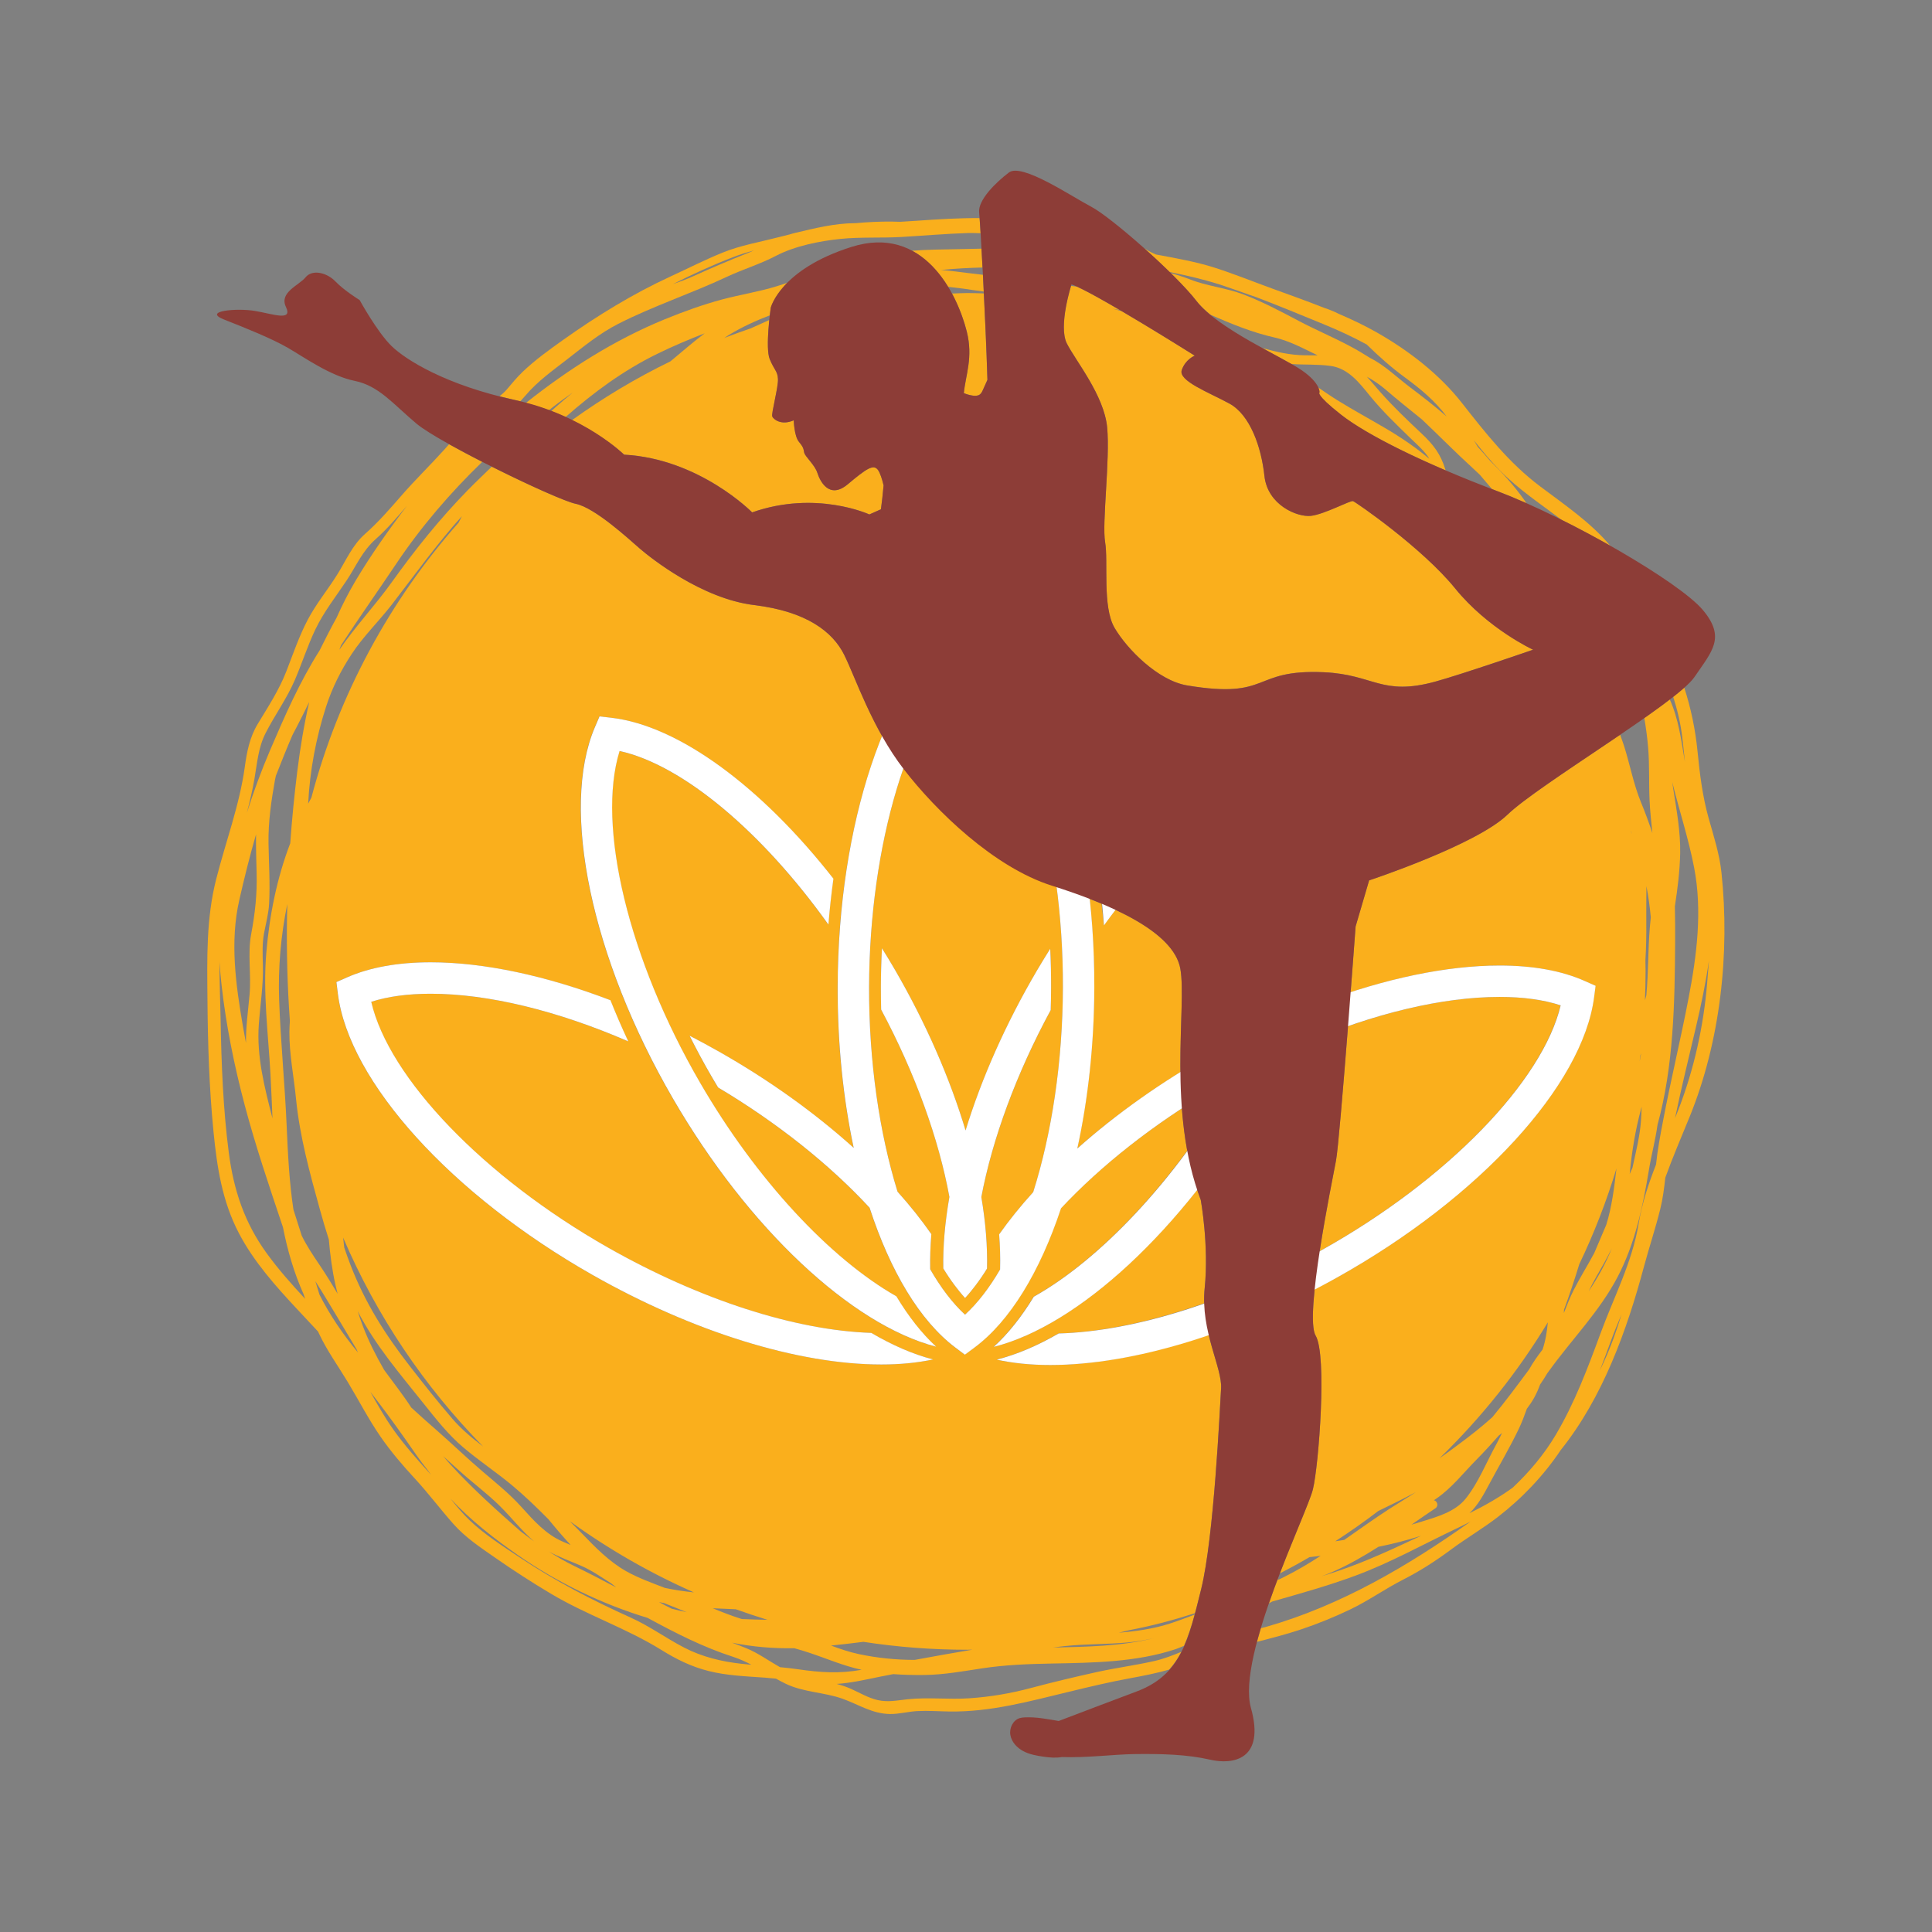 <?xml version="1.0" encoding="utf-8"?>
<!-- Generator: Adobe Illustrator 25.4.1, SVG Export Plug-In . SVG Version: 6.00 Build 0)  -->
<svg version="1.1" xmlns="http://www.w3.org/2000/svg" xmlns:xlink="http://www.w3.org/1999/xlink" x="0px" y="0px"
	 viewBox="22.366 337.079 100 100" enable-background="new 22.366 337.079 100 100" xml:space="preserve">
<rect x="22.366" y="337.079" width="100" height="100" fill="#808080" stroke="none"/>
<g id="background">
	<g>
		<path fill="#FAAF1C" d="M69.569,350.058c0.794,0.424,1.41,1.113,1.871,1.867c0.003,0,0.006,0.001,0.009,0.001
			c0.266,0.035,0.533,0.066,0.798,0.096c0.345,0.056,0.692,0.099,1.039,0.147c-0.015-0.296-0.029-0.587-0.044-0.867
			c-0.554-0.066-1.108-0.129-1.662-0.2c-0.173-0.021-0.342-0.035-0.51-0.047c0.717-0.075,1.434-0.111,2.152-0.13
			c-0.018-0.347-0.036-0.673-0.053-0.975c-0.397,0.008-0.794,0.017-1.189,0.025C71.169,349.992,70.37,349.993,69.569,350.058z"/>
		<path fill="#FAAF1C" d="M90.796,401.769c6.462-3.616,11.406-8.717,12.341-12.653c-0.883-0.291-1.943-0.436-3.162-0.436
			c-2.326,0-5.024,0.536-7.837,1.515c-0.236,3.023-0.512,6.363-0.622,6.956c-0.106,0.573-0.53,2.649-0.843,4.683
			C90.714,401.811,90.755,401.792,90.796,401.769z"/>
		<path fill="#FAAF1C" d="M51.977,358.823c1.721,0.848,2.694,1.789,2.694,1.789c3.901,0.21,6.626,2.987,6.626,2.987
			c3.314-1.165,6.067,0.107,6.067,0.107l0.599-0.268c0.048-0.362,0.098-0.782,0.138-1.236c-0.076-0.332-0.183-0.648-0.284-0.791
			c-0.233-0.33-0.597-0.083-1.566,0.73c-0.969,0.814-1.445-0.171-1.576-0.584c-0.129-0.413-0.64-0.848-0.682-1.05
			c-0.044-0.202-0.027-0.265-0.274-0.561c-0.246-0.296-0.268-1.112-0.268-1.112c-0.651,0.284-1.055-0.058-1.112-0.199
			c-0.059-0.14,0.319-1.521,0.296-1.937c-0.021-0.417-0.185-0.447-0.427-1.032c-0.157-0.377-0.09-1.365-0.022-2.025
			c-0.185,0.084-0.373,0.17-0.556,0.252c-0.142,0.064-0.284,0.127-0.428,0.19c-0.454,0.153-0.904,0.318-1.35,0.489
			c0.083-0.055,0.167-0.11,0.252-0.162c0.656-0.398,1.37-0.727,2.109-1.01c0.027-0.235,0.049-0.395,0.049-0.395
			s0.148-0.576,0.854-1.288c-0.18,0.058-0.359,0.119-0.541,0.176c-0.924,0.288-1.886,0.432-2.822,0.683
			c-1.016,0.273-2.01,0.631-2.983,1.03c-2.619,1.074-4.986,2.586-7.185,4.33c0.422,0.112,0.819,0.235,1.193,0.375
			c0.097-0.076,0.193-0.154,0.291-0.229c0.312-0.24,0.628-0.467,0.947-0.689c-0.294,0.242-0.584,0.488-0.871,0.742
			c-0.082,0.073-0.162,0.149-0.244,0.223c0.258,0.099,0.508,0.197,0.741,0.304c1.457-1.278,2.982-2.405,4.735-3.264
			c0.805-0.395,1.631-0.744,2.467-1.069c-0.613,0.458-1.187,0.968-1.778,1.455C55.277,356.652,53.578,357.673,51.977,358.823z"/>
		<path fill="#FAAF1C" d="M71.64,352.272c0.368,0.682,0.62,1.386,0.766,1.967c0.336,1.341-0.058,2.229-0.153,3.186
			c0.145,0.06,0.296,0.105,0.453,0.128c0.125,0.018,0.263,0.021,0.367-0.051c0.085-0.059,0.13-0.158,0.172-0.252
			c0.078-0.171,0.154-0.341,0.23-0.512c-0.042-1.368-0.112-2.996-0.184-4.472c-0.287-0.007-0.572-0.02-0.861-0.02
			C72.165,352.247,71.904,352.266,71.64,352.272z"/>
		<path fill="#FAAF1C" d="M83.465,392.57c-0.024-2.329,0.176-4.326-0.004-5.345c-0.216-1.218-1.611-2.233-3.362-3.055
			c-0.202,0.265-0.403,0.533-0.601,0.808c-0.028-0.382-0.078-0.749-0.116-1.124c-0.204-0.086-0.41-0.169-0.619-0.25
			c0.16,1.483,0.242,3.022,0.237,4.594c-0.009,2.946-0.321,5.776-0.881,8.33C79.682,395.134,81.488,393.795,83.465,392.57z"/>
		<path fill="#FAAF1C" d="M111.468,382.237c-0.102-0.957-0.403-1.884-0.662-2.806c-0.318-1.132-0.459-2.277-0.574-3.443
			c-0.115-1.171-0.347-2.257-0.689-3.318c-0.166,0.148-0.352,0.305-0.572,0.478c0.212,0.664,0.377,1.348,0.467,2.071
			c0.053,0.434,0.096,0.87,0.14,1.305c-0.19-1.114-0.322-2.222-0.784-3.241c-0.386,0.296-0.831,0.62-1.318,0.962
			c0.087,0.512,0.155,1.026,0.198,1.534c0.075,0.904,0.032,1.809,0.073,2.714c0.026,0.573,0.088,1.141,0.147,1.709
			c-0.179-0.543-0.376-1.076-0.589-1.591c-0.39-0.95-0.573-1.966-0.884-2.943c-0.059-0.187-0.133-0.372-0.197-0.558
			c-2.3,1.563-4.922,3.259-5.831,4.135c-1.626,1.571-7.162,3.402-7.162,3.402l-0.7,2.387c0,0-0.108,1.476-0.255,3.4
			c2.749-0.894,5.389-1.38,7.701-1.38c1.735,0,3.22,0.271,4.416,0.804l0.554,0.247l-0.079,0.602
			c-0.599,4.553-5.934,10.373-13.276,14.481c-0.391,0.219-0.785,0.416-1.179,0.621c-0.12,1.151-0.139,2.082,0.051,2.401
			c0.595,0.998,0.165,6.683-0.14,7.947c-0.135,0.563-0.934,2.334-1.713,4.363c0.519-0.27,1.032-0.549,1.535-0.844
			c0.192-0.021,0.385-0.045,0.576-0.067c-0.6,0.388-1.212,0.754-1.852,1.074c-0.098,0.049-0.195,0.098-0.293,0.145
			c-0.03,0.008-0.061,0.014-0.091,0.022c-0.151,0.401-0.3,0.807-0.442,1.216c0.06-0.031,0.119-0.065,0.179-0.095
			c1.445-0.413,2.893-0.815,4.304-1.338c1.792-0.663,3.484-1.61,5.209-2.43c0.25-0.119,0.499-0.242,0.744-0.368
			c-3.244,2.302-6.699,4.334-10.546,5.44c-0.101,0.029-0.204,0.05-0.306,0.079c-0.071,0.238-0.139,0.474-0.201,0.706
			c0.773-0.198,1.546-0.397,2.299-0.65c0.863-0.289,1.707-0.635,2.529-1.028c0.949-0.454,1.803-1.068,2.74-1.544
			c0.899-0.459,1.687-0.969,2.496-1.57c0.786-0.583,1.631-1.075,2.407-1.674c1.265-0.979,2.368-2.141,3.255-3.465
			c2.175-2.718,3.419-6.19,4.304-9.49c0.267-0.995,0.595-1.977,0.843-2.975c0.134-0.54,0.202-1.084,0.262-1.631
			c0.381-1.056,0.828-2.09,1.261-3.154C111.409,390.987,111.914,386.408,111.468,382.237z M107.533,386.766
			c0.038-0.629,0.05-1.265,0.045-1.916c-0.007-0.639,0.004-1.273,0.006-1.907c0.104,0.534,0.176,1.073,0.227,1.615
			c-0.018,0.167-0.034,0.333-0.048,0.499c-0.099,1.169-0.074,2.344-0.181,3.515c0,0,0,0.007,0,0.012
			c-0.025,0.092-0.048,0.182-0.074,0.274c0.02-0.497,0.033-0.996,0.033-1.499C107.54,387.16,107.537,386.964,107.533,386.766z
			 M107.274,391.702c0.012-0.036,0.025-0.072,0.036-0.108c-0.017,0.1-0.032,0.201-0.052,0.301c-0.008,0.041-0.018,0.082-0.026,0.124
			C107.247,391.912,107.261,391.808,107.274,391.702z M106.808,380.151c0.005,0.031,0.008,0.062,0.012,0.094
			c-0.012-0.057-0.025-0.112-0.036-0.168C106.791,380.101,106.8,380.126,106.808,380.151z M106.733,397.692
			c0.11-1.078,0.283-2.12,0.561-3.168c0.014-0.053,0.028-0.105,0.042-0.158c-0.007,0.24-0.016,0.479-0.033,0.72
			c-0.056,0.811-0.269,1.632-0.442,2.441c-0.047,0.107-0.095,0.214-0.143,0.32C106.722,397.795,106.728,397.744,106.733,397.692z
			 M103.319,404.866c0.288-0.775,0.549-1.56,0.791-2.353c0.761-1.589,1.405-3.243,1.924-4.954c-0.115,0.985-0.234,1.967-0.527,2.914
			c-0.209,0.487-0.415,0.976-0.623,1.464c-0.341,0.638-0.729,1.255-1.057,1.899c-0.201,0.396-0.356,0.804-0.517,1.206
			C103.312,404.984,103.315,404.925,103.319,404.866z M105.797,401.682c-0.32,0.801-0.735,1.536-1.204,2.238
			c0.12-0.25,0.248-0.499,0.39-0.744C105.269,402.681,105.55,402.191,105.797,401.682z M102.483,405.522
			c-0.047,0.476-0.118,0.944-0.274,1.411c-0.262,0.333-0.494,0.668-0.697,1.028c-0.621,0.836-1.237,1.674-1.906,2.475
			c-0.556,0.5-1.144,0.962-1.731,1.397c-0.329,0.245-0.662,0.49-1.001,0.727C99.029,410.469,100.919,408.106,102.483,405.522z
			 M93.706,415.288c0.655-0.315,1.306-0.636,1.946-0.977c-0.45,0.297-0.917,0.574-1.365,0.863c-0.796,0.514-1.566,1.069-2.345,1.611
			c-0.154,0.025-0.309,0.048-0.465,0.072C92.242,416.362,92.985,415.839,93.706,415.288z M91.686,418.371
			c-0.301,0.102-0.603,0.199-0.907,0.293c0.216-0.081,0.433-0.167,0.646-0.262c0.797-0.357,1.553-0.791,2.289-1.261
			c0.734-0.151,1.463-0.333,2.185-0.564c0.004-0.001,0.008-0.002,0.013-0.003C94.523,417.223,93.136,417.878,91.686,418.371z
			 M95.902,415.853c-0.161,0.051-0.321,0.097-0.481,0.143c0.413-0.286,0.824-0.57,1.24-0.848c0.187-0.123,0.089-0.387-0.077-0.417
			c0.046-0.032,0.094-0.062,0.14-0.094c0.79-0.544,1.393-1.328,2.062-2.004c0.398-0.402,0.776-0.816,1.144-1.238
			c0.006-0.006,0.013-0.011,0.02-0.016c0.054-0.042,0.107-0.086,0.161-0.128c-0.095,0.199-0.194,0.397-0.302,0.594
			c-0.503,0.915-0.928,1.993-1.583,2.807C97.666,415.347,96.716,415.597,95.902,415.853z M105.384,407.566
			c-0.069,0.152-0.141,0.302-0.213,0.454c0.198-0.512,0.387-1.024,0.575-1.534c0.169-0.461,0.359-0.921,0.552-1.382
			C106.045,405.937,105.753,406.76,105.384,407.566z M108.444,395.102c-0.145,0.755-0.284,1.495-0.362,2.253
			c-0.387,0.992-0.724,2.001-0.902,3.071c-0.327,1.972-1.288,3.809-1.974,5.677c-0.662,1.797-1.336,3.592-2.315,5.245
			c-0.602,1.015-1.365,1.918-2.221,2.727c-0.702,0.51-1.461,0.94-2.247,1.329c0.456-0.428,0.745-0.981,1.051-1.553
			c0.503-0.942,1.055-1.869,1.513-2.833c0.159-0.334,0.287-0.679,0.41-1.025c0.137-0.178,0.264-0.366,0.376-0.566
			c0.122-0.22,0.222-0.452,0.31-0.688c0.13-0.188,0.254-0.38,0.368-0.575c0.031-0.042,0.061-0.083,0.092-0.126
			c1.18-1.64,2.621-3.081,3.562-4.887c0.887-1.704,1.299-3.624,1.606-5.503c0.129-0.79,0.34-1.558,0.448-2.348
			c0.836-3.039,0.892-6.317,0.912-9.438c0.005-0.626-0.001-1.252-0.013-1.878c0.14-0.909,0.255-1.818,0.274-2.739
			c0.021-1.101-0.18-2.2-0.351-3.283c-0.021-0.135-0.041-0.272-0.059-0.407c0.363,1.479,0.843,2.932,1.132,4.43
			c0.433,2.238,0.138,4.55-0.289,6.764C109.358,390.874,108.847,392.976,108.444,395.102z M110.726,387.985
			c-0.186,2.215-0.669,4.403-1.466,6.478c-0.065,0.168-0.13,0.334-0.198,0.501c0.332-1.59,0.72-3.168,1.091-4.747
			c0.266-1.132,0.506-2.273,0.667-3.423C110.792,387.197,110.759,387.596,110.726,387.985z"/>
		<path fill="#FAAF1C" d="M80.852,423.946c0.703-0.129,1.369-0.26,2.03-0.449c0.244-0.275,0.456-0.578,0.63-0.919
			c-0.453,0.185-0.908,0.364-1.389,0.473c-0.988,0.225-1.997,0.355-2.988,0.574c-1.149,0.254-2.293,0.527-3.43,0.83
			c-1.041,0.278-2.093,0.455-3.167,0.527c-1.06,0.071-2.124-0.06-3.181,0.049c-0.549,0.057-1.015,0.167-1.565,0.043
			c-0.475-0.108-0.914-0.37-1.355-0.57c-0.248-0.113-0.505-0.196-0.766-0.266c0.754-0.046,1.511-0.225,2.235-0.372
			c0.232-0.047,0.464-0.091,0.696-0.135c0.539,0.04,1.081,0.052,1.618,0.045c1-0.012,1.998-0.194,2.983-0.344
			c1.21-0.183,2.4-0.226,3.621-0.249c2.14-0.041,4.357-0.066,6.406-0.748c0.143-0.048,0.278-0.114,0.419-0.167
			c0.212-0.481,0.388-1.019,0.549-1.616c-0.424,0.161-0.848,0.323-1.28,0.462c-0.854,0.276-1.75,0.4-2.646,0.474
			c0.187-0.042,0.372-0.088,0.557-0.134c1.151-0.217,2.274-0.519,3.389-0.877c0.106-0.396,0.21-0.808,0.32-1.254
			c0.659-2.67,0.963-9.297,1.029-10.378c0.041-0.658-0.366-1.624-0.64-2.775c-2.932,1.003-5.758,1.561-8.211,1.561
			c-1.013,0-1.937-0.095-2.772-0.279l0.012-0.002c1.027-0.26,2.101-0.72,3.196-1.352c2.263-0.063,4.853-0.616,7.541-1.563
			c-0.008-0.255-0.002-0.514,0.025-0.778c0.227-2.207-0.202-4.566-0.202-4.566c-0.067-0.177-0.123-0.356-0.183-0.535
			c-3.385,4.292-7.238,7.302-10.543,8.138c0.749-0.686,1.443-1.563,2.073-2.596c2.604-1.46,5.445-4.153,7.953-7.556
			c-0.136-0.735-0.222-1.47-0.276-2.192c-2.441,1.595-4.587,3.375-6.266,5.171c-1.089,3.28-2.639,5.845-4.488,7.217l-0.24,0.177
			l-0.009,0.008c-0.001,0-0.001,0-0.001,0l-0.237,0.175l-0.235-0.178l-0.001,0.001l-0.009-0.008l-0.239-0.18
			c-1.841-1.382-3.376-3.957-4.446-7.242c-2.027-2.195-4.738-4.377-7.842-6.225c-0.116-0.192-0.23-0.385-0.343-0.579
			c-0.402-0.693-0.78-1.395-1.132-2.1c0.515,0.266,1.029,0.543,1.539,0.833c2.619,1.486,4.978,3.19,6.956,4.974
			c-0.544-2.558-0.84-5.39-0.831-8.336c0.015-4.893,0.87-9.466,2.305-12.981c-0.943-1.671-1.523-3.325-1.96-4.204
			c-0.59-1.186-1.937-2.245-4.659-2.575c-2.722-0.329-5.366-2.446-5.922-2.926c-0.556-0.481-2.314-2.111-3.315-2.316
			c-0.529-0.109-2.462-0.979-4.345-1.923c-0.415,0.405-0.837,0.803-1.242,1.217c-1.452,1.484-2.726,3.077-3.934,4.764
			c-0.872,1.218-1.884,2.285-2.714,3.498c0.032-0.08,0.06-0.162,0.093-0.243c0.925-1.41,1.903-2.794,2.841-4.193
			c1.299-1.939,2.806-3.69,4.463-5.291c-0.608-0.311-1.197-0.623-1.717-0.913c-0.076,0.086-0.153,0.174-0.229,0.259
			c-0.729,0.81-1.515,1.571-2.23,2.393c-0.609,0.698-1.196,1.377-1.892,1.993c-0.669,0.592-0.985,1.383-1.452,2.125
			c-0.493,0.784-1.072,1.482-1.508,2.307c-0.452,0.86-0.762,1.777-1.112,2.679c-0.38,0.975-0.942,1.832-1.48,2.721
			c-0.416,0.688-0.562,1.439-0.67,2.226c-0.275,1.99-0.991,3.878-1.483,5.817c-0.52,2.052-0.467,4.094-0.45,6.195
			c0.018,2.292,0.088,4.584,0.313,6.865c0.182,1.85,0.45,3.611,1.323,5.273c0.771,1.47,1.904,2.736,3.029,3.94
			c0.354,0.38,0.708,0.757,1.061,1.136c0.015,0.035,0.031,0.071,0.048,0.106c0.414,0.88,0.992,1.68,1.493,2.512
			c0.567,0.939,1.062,1.907,1.687,2.814c0.533,0.773,1.141,1.484,1.778,2.173c0.702,0.76,1.317,1.585,2.003,2.358
			c0.624,0.704,1.412,1.223,2.179,1.757c0.934,0.651,1.89,1.268,2.867,1.85c1.847,1.101,3.889,1.776,5.714,2.909
			c0.778,0.483,1.553,0.867,2.446,1.091c0.95,0.239,1.939,0.272,2.91,0.342c0.192,0.014,0.383,0.033,0.574,0.052
			c0.172,0.095,0.345,0.188,0.523,0.273c0.924,0.439,1.979,0.428,2.934,0.771c0.841,0.303,1.513,0.769,2.438,0.787
			c0.47,0.008,0.95-0.127,1.419-0.152c0.554-0.029,1.112,0.014,1.666,0.022c2.146,0.031,4.15-0.531,6.215-1.028
			C78.76,424.388,79.802,424.138,80.852,423.946z M77.497,422.278c1.084-0.114,2.18-0.085,3.267-0.189
			c0.443-0.043,0.877-0.118,1.304-0.213c-1.68,0.416-3.47,0.439-5.192,0.48C77.082,422.326,77.289,422.3,77.497,422.278z
			 M72.43,422.47c0.089,0,0.18-0.002,0.269-0.004c-0.998,0.166-1.993,0.346-2.987,0.529c-0.967,0-1.934-0.098-2.879-0.297
			c-0.499-0.105-0.977-0.269-1.452-0.445c0.557-0.056,1.116-0.122,1.674-0.193C68.808,422.33,70.603,422.47,72.43,422.47z
			 M53.151,374.717l0.239-0.557l0.602,0.069c3.501,0.403,7.789,3.587,11.504,8.331c-0.107,0.776-0.194,1.569-0.259,2.375
			c-3.428-4.802-7.539-8.262-10.809-8.985c-1.199,3.863,0.453,10.771,4.17,17.177c2.919,5.028,6.738,9.105,10.156,11.049
			c0.623,1.037,1.312,1.918,2.058,2.608c-4.387-1.137-9.72-6.12-13.621-12.841C52.967,386.666,51.344,378.94,53.151,374.717z
			 M53.955,388.85c0.282,0.708,0.59,1.419,0.923,2.131c-3.664-1.589-7.252-2.466-10.229-2.466c-1.182,0-2.214,0.14-3.076,0.417
			c0.911,3.94,5.826,9.072,12.266,12.727c4.738,2.688,9.663,4.278,13.615,4.41c1.09,0.638,2.163,1.105,3.188,1.371l0.012,0.003
			c-0.809,0.172-1.7,0.261-2.674,0.261c0,0,0,0-0.001,0c-4.309,0-9.754-1.688-14.942-4.631
			c-7.318-4.153-12.618-10.005-13.189-14.561l-0.075-0.602l0.555-0.244c1.176-0.516,2.631-0.779,4.323-0.779
			C47.406,386.888,50.631,387.58,53.955,388.85z M62.091,420.921c-0.441-0.009-0.881-0.02-1.322-0.041
			c-0.019-0.006-0.038-0.011-0.056-0.016c-0.494-0.156-0.976-0.343-1.455-0.542c0.403,0.02,0.803,0.035,1.193,0.052
			C60.993,420.568,61.539,420.752,62.091,420.921z M56.781,419.269c-0.688-0.266-1.388-0.515-2.026-0.877
			c-0.869-0.494-1.583-1.231-2.271-1.943c-0.207-0.214-0.415-0.426-0.626-0.636c1.994,1.444,4.146,2.684,6.426,3.688
			C57.779,419.448,57.275,419.375,56.781,419.269z M57.91,420.527c-0.259-0.055-0.516-0.116-0.774-0.181
			c-0.223-0.108-0.442-0.224-0.659-0.343c0.088,0.019,0.176,0.036,0.265,0.053C57.132,420.212,57.523,420.366,57.91,420.527z
			 M54.264,419.246c-0.721-0.382-1.446-0.757-2.182-1.115c-0.46-0.223-0.893-0.476-1.311-0.747c0.53,0.289,1.104,0.493,1.664,0.735
			c0.562,0.241,1.056,0.595,1.569,0.917C54.09,419.108,54.177,419.178,54.264,419.246z M47.375,411.952
			c-0.569-0.434-1.114-0.882-1.591-1.435c-0.762-0.882-1.485-1.799-2.2-2.719c-1.282-1.648-2.321-3.28-3.073-5.236
			c-0.115-0.3-0.222-0.602-0.327-0.907c-0.021-0.172-0.04-0.346-0.058-0.52C41.858,405.191,44.331,408.852,47.375,411.952z
			 M36.365,392.678c0.042,0.761,0.072,1.525,0.105,2.291c-0.409-1.598-0.827-3.2-0.708-4.858c0.074-1.037,0.241-2.046,0.211-3.089
			c-0.015-0.554-0.041-1.097,0.061-1.645c0.099-0.522,0.234-1.006,0.262-1.54c0.054-1.035-0.014-2.076-0.032-3.11
			c-0.018-1.099,0.142-2.2,0.335-3.28c0.013-0.073,0.031-0.143,0.047-0.215c0.274-0.702,0.556-1.406,0.857-2.106
			c0.08-0.153,0.161-0.307,0.241-0.46c0.215-0.413,0.422-0.829,0.626-1.248c-0.268,1.177-0.466,2.373-0.614,3.565
			c-0.155,1.241-0.277,2.491-0.367,3.744c-0.694,1.81-1.075,3.73-1.238,5.657C35.971,388.496,36.249,390.573,36.365,392.678z
			 M37.235,383.877c-0.045,1.789-0.018,3.579,0.089,5.355c0.014,0.229,0.028,0.459,0.046,0.687
			c-0.014,0.193-0.023,0.386-0.025,0.579c-0.009,1.138,0.233,2.321,0.343,3.455c0.192,1.951,0.714,3.848,1.236,5.731
			c0.143,0.52,0.297,1.036,0.462,1.55c0.068,0.787,0.168,1.568,0.339,2.334c0.035,0.16,0.076,0.32,0.116,0.479
			c-0.303-0.515-0.616-1.025-0.951-1.519c-0.33-0.487-0.65-0.97-0.905-1.486c-0.141-0.45-0.285-0.901-0.43-1.35
			c-0.218-1.438-0.289-2.907-0.352-4.347c-0.094-2.174-0.313-4.344-0.389-6.516C36.755,387.165,36.902,385.503,37.235,383.877z
			 M40.574,370.924c0.602-0.915,1.402-1.685,2.071-2.551c1.2-1.555,2.319-3.121,3.629-4.577c-0.058,0.109-0.114,0.22-0.169,0.332
			c-3.558,4.029-6.206,8.882-7.621,14.234c-0.056,0.106-0.112,0.211-0.167,0.316c0.083-1.703,0.409-3.418,0.928-5.026
			C39.556,372.684,40.015,371.773,40.574,370.924z M35.533,377.412c0.145-0.828,0.194-1.629,0.582-2.391
			c0.476-0.935,1.09-1.768,1.51-2.741c0.376-0.873,0.659-1.777,1.071-2.635c0.439-0.912,1.05-1.678,1.606-2.514
			c0.504-0.758,0.81-1.524,1.506-2.143c0.595-0.528,1.103-1.127,1.619-1.723c-0.942,1.235-1.847,2.519-2.638,3.842
			c-0.376,0.631-0.709,1.284-1.005,1.951c-0.306,0.554-0.594,1.117-0.874,1.686c-1.036,1.635-1.798,3.376-2.562,5.16
			c-0.457,1.068-0.855,2.15-1.206,3.248C35.294,378.577,35.431,377.999,35.533,377.412z M34.754,383.654
			c0.259-1.138,0.54-2.269,0.864-3.388c-0.007,0.684,0.013,1.363,0.031,2.013c0.028,1.102-0.082,2.087-0.285,3.166
			c-0.188,1.008,0.012,2.083-0.08,3.106c-0.074,0.844-0.196,1.67-0.187,2.511c-0.055-0.283-0.108-0.567-0.156-0.851
			C34.57,388.039,34.256,385.829,34.754,383.654z M36.175,401.955c-1.154-1.587-1.714-3.277-1.966-5.208
			c-0.295-2.273-0.382-4.57-0.424-6.859c-0.019-1.004-0.06-2.013-0.059-3.019c0.026,0.403,0.065,0.807,0.109,1.205
			c0.234,2.087,0.655,4.159,1.192,6.188c0.563,2.127,1.272,4.213,1.971,6.298c0.006,0.018,0.012,0.034,0.016,0.051
			c0.231,1.179,0.565,2.335,1.064,3.454c0.027,0.08,0.055,0.161,0.082,0.242C37.461,403.555,36.78,402.787,36.175,401.955z
			 M38.902,404.088c-0.074-0.229-0.145-0.461-0.213-0.693c0.388,0.601,0.749,1.217,1.12,1.83c0.342,0.565,0.675,1.136,1.017,1.7
			c0.023,0.053,0.045,0.107,0.069,0.16C40.129,406.158,39.448,405.169,38.902,404.088z M42.709,411.05
			c-0.437-0.62-0.807-1.274-1.176-1.931c0.617,0.789,1.21,1.597,1.786,2.415c0.393,0.556,0.761,1.115,1.183,1.637
			c0.056,0.081,0.114,0.162,0.173,0.242C43.983,412.648,43.305,411.894,42.709,411.05z M43.653,409.934
			c-0.424-0.656-0.91-1.271-1.372-1.903c-0.012-0.018-0.023-0.034-0.036-0.052c-0.419-0.73-0.802-1.479-1.104-2.281
			c-0.095-0.253-0.182-0.506-0.262-0.758c0.89,1.745,2.204,3.268,3.418,4.791c0.64,0.802,1.276,1.613,2.063,2.278
			c0.801,0.677,1.678,1.261,2.487,1.93c0.675,0.56,1.299,1.165,1.912,1.783c0.367,0.454,0.747,0.896,1.142,1.324
			c-0.131-0.055-0.261-0.111-0.393-0.167c-0.882-0.375-1.52-1.098-2.148-1.794c-0.608-0.676-1.289-1.224-1.979-1.811
			c-0.829-0.704-1.611-1.463-2.429-2.179C44.513,410.713,44.079,410.327,43.653,409.934z M46.084,413.153
			c0.702,0.642,1.478,1.209,2.155,1.877c0.608,0.599,1.122,1.277,1.772,1.833c-0.237-0.172-0.471-0.348-0.704-0.527
			c-1.243-1.09-2.482-2.207-3.598-3.422c-0.139-0.152-0.273-0.307-0.404-0.464C45.565,412.684,45.826,412.918,46.084,413.153z
			 M60.764,423.198c-1.045-0.114-2.048-0.355-2.986-0.84c-0.943-0.488-1.791-1.114-2.765-1.552
			c-2.023-0.913-3.912-1.893-5.763-3.126c-0.88-0.587-1.804-1.174-2.57-1.905c-0.363-0.346-0.683-0.734-0.996-1.128
			c1.041,1.122,2.29,2.094,3.53,2.953c1.999,1.385,4.291,2.5,6.67,3.22c1.432,0.776,2.854,1.509,4.432,2.018
			c0.332,0.108,0.641,0.25,0.942,0.408C61.093,423.23,60.927,423.215,60.764,423.198z M63.679,423.481
			c-0.312-0.046-0.627-0.08-0.941-0.109c-0.583-0.328-1.136-0.735-1.756-0.987c-0.243-0.1-0.487-0.192-0.73-0.281
			c1.058,0.215,2.146,0.307,3.224,0.286c0.26,0.072,0.518,0.149,0.776,0.235c0.916,0.304,1.764,0.677,2.711,0.882
			C65.817,423.713,64.826,423.648,63.679,423.481z"/>
		<path fill="#FAAF1C" d="M96.656,372.358c1.378-0.378,5.062-1.651,5.062-1.651s-2.333-1.076-4.036-3.175
			c-1.704-2.1-5.142-4.466-5.283-4.516c-0.14-0.049-1.47,0.68-2.177,0.762c-0.707,0.081-2.248-0.557-2.41-2.065
			c-0.162-1.509-0.744-3.166-1.816-3.748c-1.071-0.583-2.661-1.176-2.462-1.737c0.198-0.562,0.671-0.741,0.671-0.741
			s-1.994-1.256-3.786-2.307c-0.164-0.038-0.322-0.091-0.487-0.127c0.131,0.019,0.26,0.049,0.391,0.07
			c-0.889-0.521-1.714-0.981-2.21-1.206c-0.078-0.01-0.158-0.019-0.235-0.031c-0.026-0.004-0.051-0.006-0.077-0.01
			c-0.111,0.363-0.626,2.167-0.218,2.977c0.455,0.901,1.929,2.68,2.087,4.346c0.159,1.666-0.275,4.952-0.105,5.942
			c0.171,0.991-0.153,3.337,0.487,4.431c0.64,1.092,2.238,2.727,3.757,2.982c4.378,0.734,3.292-0.854,7.088-0.682
			C93.484,371.991,93.878,373.121,96.656,372.358z"/>
		<path fill="#FAAF1C" d="M49.029,357.785c0.093,0.02,0.173,0.05,0.264,0.071c0.091-0.106,0.185-0.202,0.277-0.31
			c0.623-0.737,1.412-1.294,2.168-1.881c0.847-0.659,1.669-1.336,2.629-1.824c1.826-0.929,3.752-1.558,5.603-2.426
			c0.849-0.399,1.724-0.657,2.56-1.094c0.968-0.506,2.255-0.767,3.337-0.876c1.042-0.106,2.108-0.04,3.156-0.1
			c1.161-0.068,2.318-0.169,3.481-0.206c0.207-0.006,0.411,0.01,0.617,0.012c-0.021-0.335-0.038-0.597-0.052-0.784
			c-1.079-0.005-2.161,0.061-3.246,0.138c-0.286,0.021-0.573,0.038-0.86,0.054c-0.145-0.005-0.29-0.009-0.435-0.011
			c-0.616-0.006-1.236,0.023-1.856,0.081c-0.019,0-0.036,0.001-0.054,0.001c-1.061,0.008-2.058,0.259-3.083,0.501
			c-0.107,0.025-0.212,0.055-0.314,0.087c-0.195,0.047-0.39,0.095-0.584,0.146c-0.96,0.248-1.938,0.415-2.86,0.787
			c-0.917,0.37-1.809,0.827-2.707,1.239c-1.952,0.9-3.795,2.032-5.546,3.275c-0.727,0.517-1.464,1.045-2.11,1.664
			c-0.296,0.285-0.561,0.604-0.826,0.92c-0.108,0.128-0.238,0.231-0.363,0.339C48.491,357.655,48.747,357.724,49.029,357.785z
			 M60.333,350.38c0.34-0.13,0.696-0.241,1.058-0.341c-0.12,0.054-0.241,0.107-0.366,0.156c-0.936,0.372-1.843,0.758-2.762,1.175
			c-0.349,0.159-0.708,0.29-1.07,0.417C58.224,351.263,59.276,350.787,60.333,350.38z"/>
		<path fill="#FAAF1C" d="M82.903,351.156c0.633,0.131,1.265,0.269,1.892,0.442c0.248,0.068,0.496,0.142,0.744,0.219
			c0.5,0.169,1,0.344,1.497,0.522c0.114,0.041,0.228,0.08,0.342,0.117c1.165,0.439,2.319,0.924,3.455,1.386
			c0.791,0.323,1.547,0.673,2.273,1.067c0.63,0.618,1.268,1.185,1.982,1.709c0.817,0.599,1.548,1.206,2.158,2.019
			c-0.614-0.533-1.257-1.034-1.907-1.522c-0.691-0.52-1.289-1.124-2.06-1.51c-0.343-0.219-0.694-0.428-1.06-0.621
			c-0.869-0.461-1.776-0.843-2.645-1.303c-0.932-0.494-1.862-0.985-2.849-1.362c-0.907-0.346-1.876-0.426-2.783-0.785
			c-0.322-0.127-0.648-0.227-0.975-0.316c0.55,0.542,1.031,1.054,1.336,1.449c0.183,0.237,0.441,0.473,0.727,0.708
			c1.076,0.469,2.159,0.914,3.31,1.174c0.795,0.18,1.498,0.575,2.225,0.921c-0.218-0.004-0.435,0-0.647-0.001
			c-0.781-0.008-1.487-0.176-2.204-0.372c0.565,0.311,1.09,0.59,1.497,0.822c0.677,0.05,1.362,0.005,2.035,0.101
			c0.915,0.129,1.489,0.885,2.032,1.553c0.629,0.773,1.351,1.465,2.065,2.159c0.315,0.307,0.656,0.596,0.916,0.954
			c0.032,0.043,0.06,0.091,0.087,0.139c-0.694-0.581-1.448-1.096-2.257-1.573c-0.83-0.49-1.68-0.948-2.499-1.457
			c-0.337-0.209-0.664-0.435-0.991-0.658c0.07,0.158,0.065,0.253,0.065,0.253s-0.237,0.091,1.108,1.149
			c1.013,0.796,2.926,1.821,5.422,2.889c-0.003-0.011-0.008-0.021-0.011-0.032c-0.25-0.827-0.635-1.315-1.259-1.9
			c-0.726-0.682-1.448-1.371-2.109-2.118c-0.237-0.269-0.462-0.544-0.701-0.801c0.33,0.181,0.653,0.393,0.968,0.664
			c0.62,0.536,1.256,1.038,1.883,1.548c0.884,0.833,1.737,1.707,2.627,2.516c0.123,0.113,0.245,0.227,0.365,0.342
			c0.213,0.249,0.425,0.498,0.637,0.748c0.084,0.032,0.163,0.064,0.248,0.096c0.485,0.183,1.001,0.398,1.534,0.635
			c-0.039-0.058-0.078-0.116-0.117-0.172c-0.517-0.733-1.124-1.395-1.766-2.024c-0.209-0.246-0.421-0.487-0.637-0.723
			c-0.067-0.113-0.135-0.226-0.203-0.339c0.436,0.55,0.881,1.092,1.375,1.59c0.954,0.962,2.087,1.712,3.165,2.527
			c0.85,0.424,1.704,0.88,2.52,1.342c-1.03-1.223-2.359-2.116-3.628-3.072c-1.612-1.212-2.814-2.745-4.05-4.319
			c-1.163-1.483-2.748-2.705-4.38-3.636c-0.63-0.36-1.297-0.678-1.98-0.97c-0.165-0.083-0.336-0.161-0.521-0.23
			c-0.083-0.031-0.166-0.059-0.249-0.087c-0.908-0.36-1.831-0.686-2.723-1.011c-0.979-0.357-1.952-0.75-2.945-1.068
			c-0.99-0.318-2.025-0.49-3.043-0.684c-0.073-0.033-0.147-0.064-0.22-0.099c-0.124-0.059-0.25-0.136-0.378-0.217
			C82.045,350.334,82.49,350.751,82.903,351.156z"/>
		<path fill="#FAAF1C" d="M74.131,402.76c0.015-0.571-0.002-1.17-0.049-1.791c0.513-0.727,1.103-1.459,1.763-2.187
			c0.96-3.04,1.525-6.731,1.537-10.589c0.021-7.405-1.997-14.217-4.965-16.964c-2.986,2.729-5.045,9.529-5.067,16.934
			c-0.011,3.857,0.533,7.552,1.473,10.597c0.656,0.731,1.242,1.467,1.75,2.198c-0.051,0.621-0.071,1.218-0.06,1.79v0.027
			c0.548,0.954,1.152,1.75,1.803,2.352c0.653-0.597,1.262-1.39,1.816-2.341V402.76z M72.862,403.608v0.001
			c-0.021,0.028-0.043,0.054-0.065,0.082c-0.067,0.086-0.134,0.173-0.201,0.254c-0.092,0.11-0.185,0.217-0.279,0.319
			c-0.094-0.102-0.186-0.209-0.276-0.32c-0.068-0.082-0.134-0.169-0.201-0.256c-0.021-0.028-0.042-0.054-0.063-0.082
			c-0.202-0.271-0.398-0.56-0.587-0.87c-0.022-1.144,0.087-2.389,0.316-3.703c-0.546-2.983-1.758-6.376-3.532-9.697
			c-0.009-0.388-0.015-0.779-0.014-1.171c0.002-0.674,0.021-1.343,0.056-2.004c0.228,0.366,0.453,0.737,0.673,1.115
			c1.613,2.78,2.846,5.626,3.655,8.316c0.824-2.686,2.074-5.523,3.704-8.294c0.222-0.378,0.449-0.747,0.679-1.111
			c0.032,0.661,0.047,1.33,0.045,2.004c-0.001,0.393-0.008,0.783-0.021,1.171c-1.793,3.31-3.026,6.696-3.59,9.675
			c0.222,1.315,0.323,2.561,0.294,3.705C73.263,403.052,73.066,403.34,72.862,403.608z"/>
	</g>
</g>
<g id="pattern-1">
	<g>
		<path fill="#FFFFFF" d="M72.417,371.229c2.968,2.747,4.986,9.559,4.965,16.964c-0.012,3.858-0.577,7.549-1.537,10.589
			c-0.66,0.728-1.25,1.46-1.763,2.187c0.047,0.621,0.065,1.219,0.049,1.791v0.026c-0.554,0.951-1.163,1.744-1.816,2.341
			c-0.65-0.602-1.255-1.398-1.803-2.352v-0.027c-0.011-0.572,0.009-1.169,0.06-1.79c-0.508-0.73-1.094-1.466-1.75-2.198
			c-0.941-3.046-1.484-6.74-1.473-10.597C67.372,380.758,69.431,373.958,72.417,371.229L72.417,371.229z M77.285,399.62
			c2.04-2.184,4.765-4.349,7.88-6.178c0.116-0.192,0.233-0.383,0.347-0.576c0.406-0.69,0.787-1.39,1.144-2.093
			c-0.516,0.262-1.031,0.536-1.544,0.823c-2.628,1.47-4.998,3.16-6.985,4.932c0.56-2.554,0.871-5.384,0.881-8.33
			c0.025-8.414-2.427-15.92-6.101-18.676l-0.485-0.363l-0.487,0.361c-3.691,2.734-6.187,10.225-6.212,18.638
			c-0.008,2.946,0.287,5.779,0.831,8.336c-1.978-1.784-4.337-3.488-6.956-4.974c-0.51-0.289-1.024-0.567-1.539-0.833
			c0.353,0.706,0.73,1.408,1.132,2.1c0.113,0.194,0.227,0.387,0.343,0.579c3.104,1.848,5.815,4.03,7.842,6.225
			c1.07,3.286,2.605,5.861,4.446,7.242l0.239,0.18l0.009,0.008l0.001-0.001l0.235,0.178l0.238-0.175c0,0,0,0,0.001,0l0.009-0.008
			l0.24-0.178C74.647,405.466,76.196,402.9,77.285,399.62L77.285,399.62z"/>
		<path fill="#FFFFFF" d="M87.498,394.034c4.266-7.252,5.936-14.968,4.155-19.202l-0.234-0.56l-0.603,0.066
			c-3.503,0.383-7.812,3.54-11.554,8.263c0.104,0.777,0.186,1.57,0.245,2.377c3.456-4.783,7.588-8.216,10.862-8.921
			c1.178,3.87-0.516,10.769-4.272,17.152c-2.948,5.01-6.792,9.065-10.221,10.988c-0.63,1.034-1.324,1.911-2.073,2.596
			C78.194,405.682,83.556,400.732,87.498,394.034L87.498,394.034z"/>
		<path fill="#FFFFFF" d="M71.507,399.032c-0.229,1.314-0.339,2.559-0.316,3.703c0.189,0.31,0.385,0.6,0.587,0.87l0,0
			c0.021,0.028,0.042,0.054,0.063,0.082c0.067,0.087,0.133,0.174,0.201,0.256c0.091,0.111,0.182,0.218,0.276,0.32
			c0.094-0.101,0.187-0.208,0.279-0.319c0.067-0.081,0.134-0.168,0.201-0.254c0.021-0.028,0.044-0.054,0.065-0.082v-0.001
			c0.203-0.268,0.401-0.556,0.591-0.866c0.029-1.144-0.072-2.391-0.294-3.705c0.564-2.98,1.797-6.365,3.59-9.675
			c0.013-0.388,0.02-0.779,0.021-1.171c0.002-0.674-0.013-1.343-0.045-2.004c-0.229,0.365-0.456,0.734-0.678,1.111
			c-1.63,2.771-2.88,5.608-3.704,8.294c-0.809-2.69-2.041-5.536-3.655-8.316c-0.22-0.378-0.444-0.749-0.673-1.115
			c-0.035,0.661-0.054,1.33-0.056,2.004c-0.001,0.393,0.005,0.783,0.014,1.171C69.749,392.657,70.961,396.049,71.507,399.032
			L71.507,399.032z"/>
		<path fill="#FFFFFF" d="M68.762,404.176c-3.418-1.944-7.238-6.021-10.156-11.049c-3.717-6.405-5.369-13.314-4.17-17.177
			c3.27,0.723,7.381,4.183,10.809,8.985c0.065-0.807,0.152-1.599,0.259-2.375c-3.715-4.745-8.003-7.928-11.504-8.331l-0.602-0.069
			l-0.239,0.557c-1.806,4.223-0.183,11.95,4.041,19.226c3.901,6.721,9.233,11.704,13.621,12.841
			C70.075,406.094,69.385,405.213,68.762,404.176L68.762,404.176z"/>
		<path fill="#FFFFFF" d="M104.4,387.858c-1.196-0.534-2.681-0.804-4.416-0.804c-2.735,0-5.928,0.673-9.22,1.907
			c-0.286,0.706-0.599,1.416-0.936,2.126c3.637-1.551,7.197-2.407,10.156-2.407c1.219,0,2.279,0.146,3.162,0.436
			c-0.935,3.936-5.88,9.037-12.341,12.653c-4.748,2.658-9.688,4.22-13.642,4.33c-1.095,0.633-2.17,1.092-3.196,1.352l-0.012,0.002
			c0.835,0.184,1.759,0.279,2.772,0.279c4.291,0,9.712-1.656,14.872-4.544c7.342-4.109,12.678-9.928,13.276-14.482l0.079-0.602
			L104.4,387.858L104.4,387.858z"/>
		<path fill="#FFFFFF" d="M67.462,406.069c-3.952-0.132-8.877-1.722-13.615-4.41c-6.44-3.655-11.355-8.786-12.266-12.727
			c0.862-0.277,1.894-0.417,3.076-0.417c2.977,0,6.565,0.877,10.229,2.466c-0.333-0.711-0.641-1.423-0.923-2.131
			c-3.324-1.27-6.549-1.963-9.306-1.963c-1.692,0-3.147,0.262-4.323,0.779l-0.555,0.245l0.075,0.602
			c0.571,4.557,5.871,10.408,13.189,14.561c5.188,2.943,10.634,4.631,14.942,4.631c0.001,0,0.001,0,0.001,0
			c0.974,0,1.865-0.089,2.674-0.261l-0.012-0.004C69.624,407.175,68.552,406.708,67.462,406.069L67.462,406.069z"/>
	</g>
</g>
<g id="pattern-2">
	<path fill="#8D3D37" d="M77.827,351.801c1.076,0.348,6.379,3.688,6.379,3.688s-0.474,0.179-0.671,0.741
		c-0.199,0.561,1.391,1.154,2.462,1.737c1.071,0.582,1.653,2.239,1.816,3.748c0.161,1.508,1.703,2.146,2.409,2.065
		c0.707-0.082,2.037-0.811,2.177-0.762c0.141,0.049,3.579,2.415,5.283,4.516c1.703,2.099,4.036,3.175,4.036,3.175
		s-3.684,1.273-5.062,1.651c-2.779,0.763-3.173-0.367-5.756-0.484c-3.796-0.172-2.711,1.416-7.088,0.682
		c-1.519-0.255-3.117-1.89-3.757-2.982c-0.64-1.094-0.316-3.44-0.487-4.431c-0.17-0.99,0.263-4.276,0.105-5.942
		c-0.159-1.666-1.632-3.445-2.087-4.346C77.131,353.953,77.827,351.801,77.827,351.801L77.827,351.801z M35.564,353.173
		c-0.938-0.158-2.728-0.001-1.607,0.442c1.122,0.443,2.476,0.984,3.314,1.47c0.838,0.484,2.186,1.45,3.451,1.707
		c1.265,0.256,2.001,1.211,3.207,2.219c1.205,1.01,7.235,3.938,8.236,4.144c1.001,0.206,2.759,1.835,3.315,2.316
		c0.556,0.48,3.2,2.596,5.922,2.926c2.722,0.33,4.069,1.389,4.659,2.575c0.59,1.186,1.438,3.789,3.094,5.935
		c1.656,2.145,4.661,5.068,7.655,6.014c2.994,0.947,6.309,2.369,6.651,4.304c0.342,1.934-0.695,7.373,1.058,11.966
		c0,0,0.429,2.359,0.202,4.566c-0.227,2.207,0.916,4.109,0.849,5.189c-0.066,1.081-0.37,7.707-1.029,10.378
		c-0.659,2.669-1.066,4.45-3.338,5.303c-1.255,0.47-2.855,1.079-4.038,1.53c-0.588-0.098-1.178-0.218-1.767-0.186
		c-0.086,0.005-0.172,0.013-0.254,0.038c-0.35,0.107-0.547,0.522-0.48,0.882c0.066,0.361,0.343,0.655,0.668,0.827
		c0.323,0.171,0.693,0.236,1.055,0.288c0.309,0.043,0.636,0.073,0.938,0.017c1.267,0.048,2.721-0.138,3.727-0.153
		c1.458-0.021,2.775,0.019,3.946,0.289c1.171,0.272,2.868,0.02,2.117-2.675c-0.753-2.694,2.904-10.061,3.209-11.326
		c0.305-1.264,0.735-6.949,0.14-7.947c-0.594-0.998,0.845-7.934,1.054-9.059c0.208-1.125,1.014-12.118,1.014-12.118l0.7-2.387
		c0,0,5.536-1.831,7.162-3.402c1.628-1.57,8.757-5.772,9.674-7.12c0.917-1.348,1.636-2.04,0.437-3.473
		c-1.197-1.432-6.878-4.731-10.663-6.162c-3.784-1.431-6.722-2.894-8.068-3.952c-1.345-1.058-1.108-1.149-1.108-1.149
		s0.055-0.469-0.921-1.145c-0.976-0.675-4.337-2.145-5.441-3.576c-1.103-1.431-4.439-4.359-5.465-4.894
		c-1.025-0.535-3.582-2.273-4.249-1.769c-0.668,0.506-1.625,1.43-1.543,2.091c0.055,0.441,0.327,5.317,0.428,8.644
		c-0.076,0.171-0.153,0.341-0.23,0.512c-0.041,0.094-0.087,0.193-0.172,0.252c-0.104,0.072-0.242,0.068-0.367,0.051
		c-0.156-0.023-0.308-0.068-0.453-0.128c0.095-0.956,0.489-1.845,0.153-3.185c-0.509-2.025-2.262-5.55-5.958-4.386
		c-3.697,1.164-4.189,3.15-4.189,3.15s-0.296,2.074-0.053,2.661c0.242,0.586,0.406,0.615,0.427,1.032
		c0.022,0.416-0.355,1.797-0.296,1.937c0.058,0.141,0.461,0.483,1.112,0.199c0,0,0.022,0.816,0.268,1.112
		c0.247,0.296,0.23,0.359,0.274,0.561c0.042,0.202,0.553,0.637,0.682,1.05c0.131,0.414,0.607,1.398,1.576,0.584
		c0.969-0.814,1.333-1.061,1.566-0.73c0.101,0.143,0.208,0.46,0.285,0.791c-0.04,0.454-0.089,0.874-0.137,1.236l-0.599,0.268
		c0,0-2.753-1.272-6.067-0.107c0,0-2.726-2.776-6.626-2.987c0,0-2.08-2.059-5.642-2.827c-3.562-0.768-5.655-2.075-6.395-2.794
		c-0.741-0.718-1.652-2.381-1.652-2.381s-0.79-0.483-1.252-0.962c-0.462-0.479-1.212-0.634-1.549-0.216
		c-0.336,0.417-1.378,0.776-1.015,1.534C37.53,353.725,36.502,353.33,35.564,353.173L35.564,353.173z"/>
</g>
</svg>
